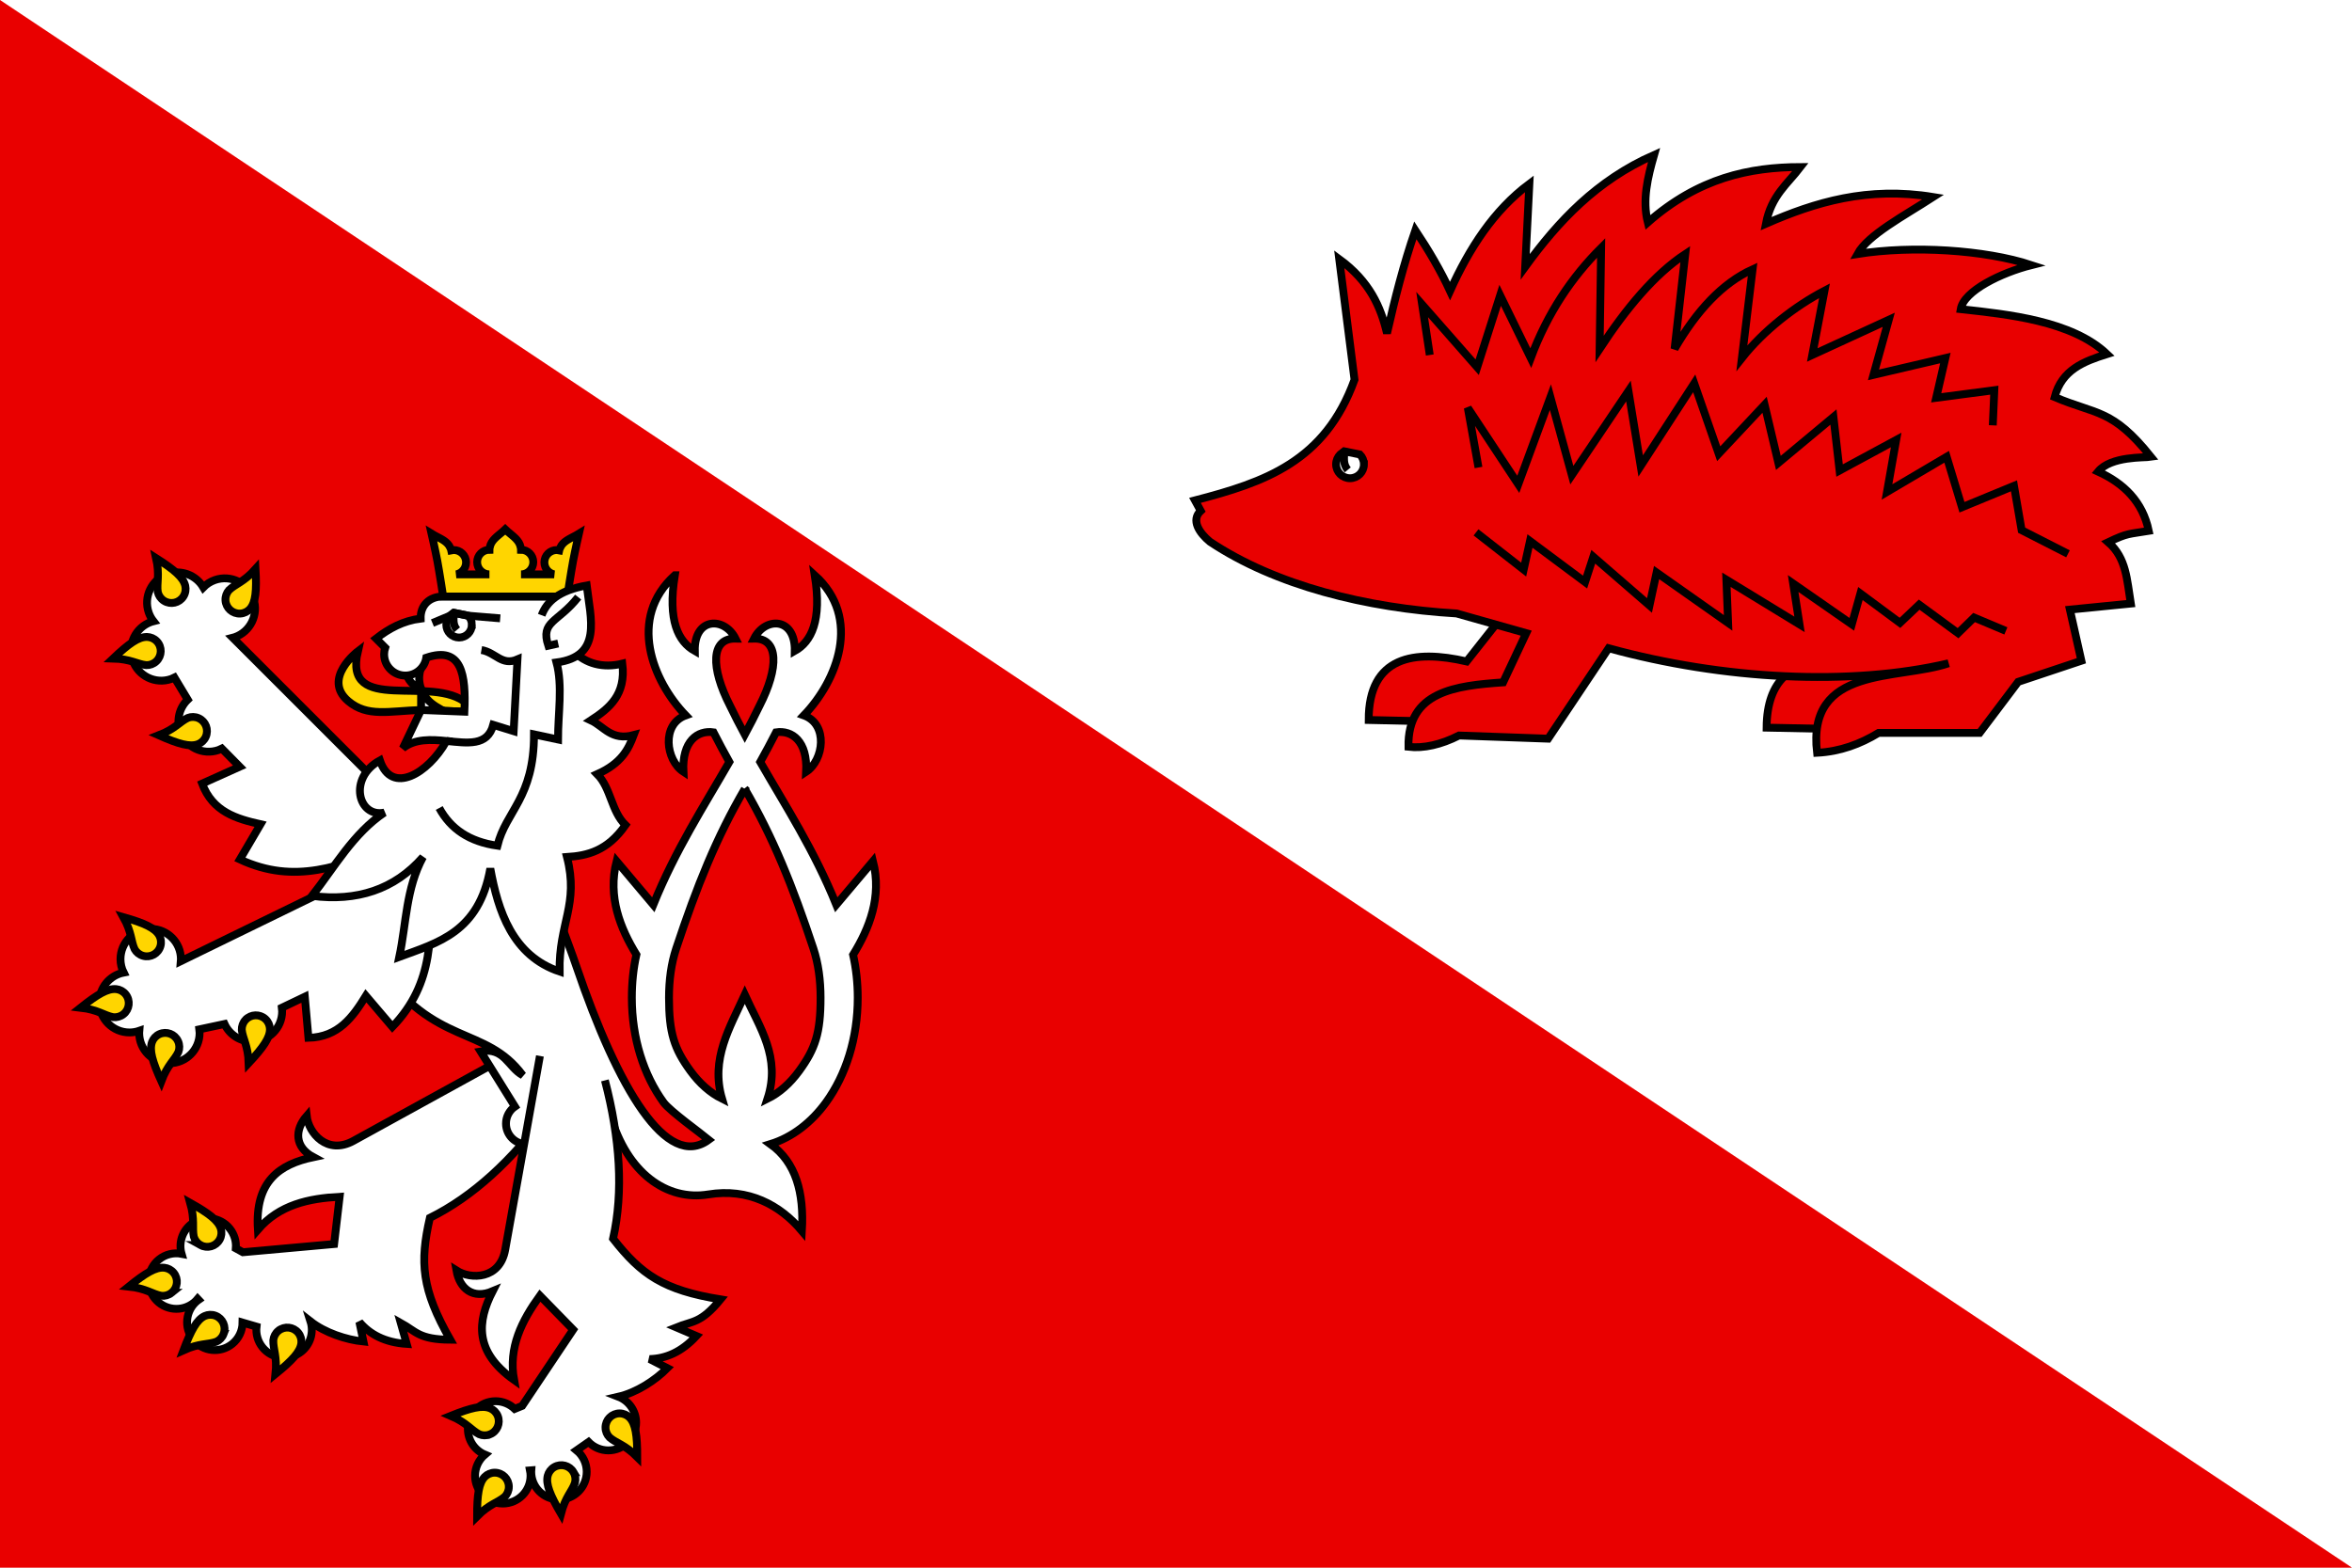 <?xml version="1.0" encoding="UTF-8" standalone="no"?>
<svg
   xmlns:dc="http://purl.org/dc/elements/1.1/"
   xmlns:cc="http://creativecommons.org/ns#"
   xmlns:rdf="http://www.w3.org/1999/02/22-rdf-syntax-ns#"
   xmlns:svg="http://www.w3.org/2000/svg"
   xmlns="http://www.w3.org/2000/svg"
   width="600"
   height="400"
   id="svg2"
   version="1.1">
  <defs
     id="defs4060">
    <clipPath
       clipPathUnits="userSpaceOnUse"
       id="clipPath4327">
      <rect
         style="fill:#ffffff;fill-opacity:1;stroke:none"
         id="rect4329"
         width="419.138"
         height="279.425"
         x="-598.368"
         y="1718.894" />
    </clipPath>
    <clipPath
       clipPathUnits="userSpaceOnUse"
       id="clipPath4591">
      <path
         style="fill:#ff0000;fill-opacity:1;stroke:none"
         d="m 0,652.362 600,0 0,400 -600,0 0,-400 z"
         id="path4593" />
    </clipPath>
  </defs>
  <rect
     y="2.6171874e-006"
     x="6.3214111e-006"
     height="400"
     width="600"
     id="rect3443"
     style="fill:#ffffff;fill-opacity:1;stroke:none" />
  <path
     id="rect4451"
     d="M 0,0 H 600 V 400 H 0 Z"
     style="fill:#ffffff;fill-opacity:1;stroke:none" />
  <path
     style="fill:#e90000;fill-opacity:1;stroke:none"
     d="M 0,0 600,400 H 0 Z"
     id="path870" />
  <g
     style="stroke-width:1.041"
     transform="matrix(0.961,0,0,0.961,-5.976,-40.559)"
     id="g1056">
    <path
       id="path1044"
       d="m 408.543,201.347 -13.002,16.476 c -13.814,-3.181 -26.019,-1.457 -25.996,15.546 l 36.206,0.812 17.766,-20.841"
       style="fill:#e90000;stroke:#000000;stroke-width:2.082;stroke-linecap:butt;stroke-linejoin:miter;stroke-miterlimit:4;stroke-dasharray:none;stroke-opacity:1" />
    <path
       style="fill:#e90000;stroke:#000000;stroke-width:2.082;stroke-linecap:butt;stroke-linejoin:miter;stroke-miterlimit:4;stroke-dasharray:none;stroke-opacity:1"
       d="m 515.375,236.212 -40.206,-0.812 c 0.209,-26.12 27.537,-16.259 43.819,-15.053"
       id="path1046" />
    <path
       style="fill:#e90000;stroke:#000000;stroke-width:2.082;stroke-linecap:butt;stroke-linejoin:miter;stroke-miterlimit:4;stroke-dasharray:none;stroke-opacity:1"
       d="m 392.884,205.085 c -24.025,-1.424 -48.063,-7.426 -65.469,-19.037 -2.806,-2.298 -5.12,-5.723 -2.461,-8.207 l -1.521,-2.786 c 18.453,-4.805 34.505,-10.252 42.349,-32.03 l -4.061,-32.03 c 8.089,5.927 11.039,12.71 12.685,19.711 2.069,-9.12 4.376,-18.24 7.52,-27.36 3.567,5.372 6.726,10.744 9.211,16.116 5.133,-11.37 11.608,-21.398 21.058,-28.451 l -1.105,22.019 c 8.783,-12.08 18.98,-22.982 34.212,-29.688 -1.709,5.974 -3.151,11.948 -1.666,17.922 13.509,-11.875 27.018,-14.671 40.527,-14.714 -3.417,4.483 -7.752,7.59 -9.178,15.06 13.119,-5.731 26.996,-9.946 44.404,-7.099 -7.81,5.044 -17.345,10.088 -20.088,15.131 14.551,-2.31 33.764,-1.14 46.182,2.948 -7.974,2.003 -17.981,6.849 -18.785,11.695 12.495,1.367 29.534,3.099 38.83,11.933 -6.129,1.932 -12.01,4.174 -13.888,11.42 11.167,4.738 15.288,3.046 25.564,15.861 -1.673,0.272 -10.613,-0.252 -14.046,3.921 6.876,3.152 11.837,7.986 13.462,15.738 -5.334,0.895 -5.491,0.486 -10.765,3.002 4.857,4.228 4.966,10.019 5.992,16.297 l -16.171,1.608 3.052,13.576 -16.783,5.604 -10.221,13.551 h -26.82 c -4.853,2.946 -10.171,4.961 -16.338,5.28 -2.778,-23.267 21.454,-19.193 34.9,-23.759 -26.072,6.118 -59.845,4.35 -90.235,-4 l -8.505,12.723 -7.549,11.292 -23.645,-0.842 c -4.792,2.438 -9.447,3.476 -13.433,3.002 -0.274,-14.767 12.576,-16.234 25.126,-17.111 l 6.136,-13.064 z"
       id="path991-3" />
    <path
       id="path1125-5-7"
       d="m 368.279,165.483 c 0,2.042 -1.654,3.697 -3.694,3.697 -2.04,0 -3.694,-1.655 -3.694,-3.697 0,-1.021 0.414,-1.945 1.082,-2.614 l 1.078,-0.836 4.145,0.836 c 0.668,0.669 1.082,1.593 1.082,2.614 z"
       style="opacity:1;fill:#ffffff;fill-opacity:1;stroke:#000000;stroke-width:2.082;stroke-miterlimit:4;stroke-dasharray:none" />
    <path
       id="path1130-1-4"
       d="m 363.052,162.032 c 0.015,1.742 -0.419,3.298 0.928,4.924"
       style="fill:none;stroke:#000000;stroke-width:2.082;stroke-miterlimit:4;stroke-dasharray:none" />
    <path
       id="path1038"
       d="m 398.035,183.556 12.651,9.878 1.673,-7.585 14.626,10.898 2.178,-6.716 14.921,12.929 1.884,-8.746 18.985,13.375 -0.46,-11.465 19.415,11.858 -1.689,-10.847 15.566,10.83 2.287,-8.173 10.505,7.788 5.093,-4.835 10.322,7.572 4.257,-4.155 8.44,3.55"
       style="fill:none;stroke:#000000;stroke-width:2.082;stroke-linecap:butt;stroke-linejoin:miter;stroke-miterlimit:4;stroke-dasharray:none;stroke-opacity:1" />
    <path
       id="path1040"
       d="m 398.693,166.328 -2.843,-15.839 13.402,20.306 8.529,-23.149 5.686,20.712 15.027,-22.337 3.249,19.9 14.214,-21.931 6.498,18.682 12.184,-12.996 3.655,15.433 14.621,-12.184 1.625,14.214 15.027,-8.123 -2.437,13.808 15.839,-9.341 4.061,13.402 13.808,-5.686 2.031,11.778 12.306,6.276"
       style="fill:none;stroke:#000000;stroke-width:2.082;stroke-linecap:butt;stroke-linejoin:miter;stroke-miterlimit:4;stroke-dasharray:none;stroke-opacity:1" />
    <path
       style="fill:none;stroke:#000000;stroke-width:2.082;stroke-linecap:butt;stroke-linejoin:miter;stroke-miterlimit:4;stroke-dasharray:none;stroke-opacity:1"
       d="m 385.759,136.458 -2.031,-13.402 14.621,16.651 6.092,-19.088 8.123,16.651 c 4.498,-12.053 10.938,-21.516 18.682,-29.241 l -0.406,26.804 c 7.102,-10.787 14.561,-19.793 22.743,-25.18 l -2.843,25.18 c 5.869,-10.144 12.678,-17.47 20.712,-21.119 l -2.843,23.555 c 5.778,-7.307 14.034,-13.74 21.931,-17.87 l -3.249,17.057 20.306,-9.341 -4.061,14.621 19.088,-4.467 -2.437,10.559 15.433,-2.031 -0.406,9.341"
       id="path1042" />
  </g>
  <g
     style="stroke:#000000;stroke-width:2.953;stroke-miterlimit:4;stroke-dasharray:none"
     id="g1278"
     transform="matrix(0.677,0,0,0.678,14.48,124.313)">
    <path
       style="fill:#ffd500;fill-opacity:1;stroke:#000000;stroke-width:2.953;stroke-miterlimit:4;stroke-dasharray:none"
       d="M 153.6,84.48 137.279,83.84 c -12.165,0.38 -20.212,2.763 -27.412,-3.319 -10.005,-8.45 3.589,-18.771 3.589,-18.771 -5.684,24.332 28.158,8.362 41.131,19.691 z"
       id="path910" />
    <path
       style="fill:#ffffff;stroke:#000000;stroke-width:2.953;stroke-miterlimit:4;stroke-dasharray:none"
       d="m 139.248,64.156 c -2.349,3.467 -3.53,7.227 -1.969,11.672 -4.298,-1.376 -5.514,-4.733 -6.433,-8.281 z"
       id="path908" />
    <path
       style="fill:#ffffff;stroke:#000000;stroke-width:2.953;stroke-miterlimit:4;stroke-dasharray:none"
       d="m 137.279,83.84 v -8.012 c 2.337,6.437 8.146,7.664 12.707,10.766 z"
       id="path906" />
    <g
       id="g1108"
       transform="rotate(70.921,141.975,131.25)"
       style="stroke:#000000;stroke-width:2.953;stroke-miterlimit:4;stroke-dasharray:none">
      <path
         style="fill:#ffffff;stroke:#000000;stroke-width:2.953;stroke-miterlimit:4;stroke-dasharray:none"
         d="m 130.119,137.764 -83.38,40.609 c 0.022,-0.257 0.035,-0.514 0.039,-0.771 2.26e-4,-6.287 -5.096,-11.383 -11.383,-11.383 -6.286,8.5e-4 -11.381,5.097 -11.381,11.383 0.002,1.756 0.41,3.488 1.193,5.061 -5.321,1.059 -9.155,5.727 -9.16,11.152 -2.31e-4,6.287 5.096,11.383 11.383,11.383 1.25,-0.005 2.49,-0.215 3.672,-0.623 -0.024,0.273 -0.037,0.546 -0.041,0.82 -2.26e-4,6.287 5.096,11.383 11.383,11.383 6.286,-8.5e-4 11.381,-5.097 11.381,-11.383 -0.004,-0.457 -0.036,-0.912 -0.096,-1.365 l 9.486,-2.02 c 1.856,4.032 5.886,6.617 10.324,6.623 6.287,2.3e-4 11.383,-5.096 11.383,-11.383 -0.005,-0.457 -0.038,-0.913 -0.098,-1.365 l 8.646,-4.133 1.375,15.465 c 11.327,-0.305 16.694,-7.807 21.648,-15.809 l 9.967,11.686 c 15.925,-16.492 14.747,-34.94 14.09,-56.016 z"
         id="path1098" />
      <path
         id="path1100"
         d="m 71.142,200.427 c -1,1.072 -1.471,2.448 -1.423,3.805 0.358,3.34 2.367,5.904 2.596,12.488 5.584,-5.987 8.08,-9.619 8.014,-12.857 -0.047,-1.358 -0.612,-2.697 -1.684,-3.697 -2.144,-2 -5.503,-1.883 -7.502,0.261 z"
         style="opacity:1;fill:#ffd500;fill-opacity:1;stroke:#000000;stroke-width:2.953;stroke-miterlimit:4;stroke-dasharray:none" />
      <path
         id="path1102"
         d="m 45.702,208.473 c 0.606,1.335 0.613,2.789 0.136,4.06 -1.404,3.052 -4.126,4.841 -6.442,11.008 -3.384,-7.455 -4.591,-11.693 -3.497,-14.741 0.478,-1.272 1.44,-2.361 2.775,-2.967 2.67,-1.212 5.816,-0.03 7.028,2.64 z"
         style="opacity:1;fill:#ffd500;fill-opacity:1;stroke:#000000;stroke-width:2.953;stroke-miterlimit:4;stroke-dasharray:none" />
      <path
         id="path1104"
         d="m 25.134,198.316 c -1.147,0.913 -2.555,1.275 -3.905,1.122 -3.302,-0.617 -5.701,-2.82 -12.247,-3.561 6.404,-5.101 10.219,-7.305 13.443,-6.988 1.35,0.153 2.641,0.821 3.555,1.967 1.826,2.293 1.448,5.633 -0.845,7.459 z"
         style="opacity:1;fill:#ffd500;fill-opacity:1;stroke:#000000;stroke-width:2.953;stroke-miterlimit:4;stroke-dasharray:none" />
      <path
         id="path1106"
         d="m 32.519,176.351 c -1.41,-0.401 -2.524,-1.336 -3.185,-2.522 -1.42,-3.045 -1.024,-6.277 -4.23,-12.033 7.875,2.24 11.888,4.06 13.505,6.866 0.661,1.187 0.869,2.626 0.468,4.036 -0.802,2.82 -3.738,4.455 -6.558,3.653 z"
         style="opacity:1;fill:#ffd500;fill-opacity:1;stroke:#000000;stroke-width:2.953;stroke-miterlimit:4;stroke-dasharray:none" />
    </g>
    <g
       transform="rotate(51.044,183.3,206.595)"
       id="g992-5"
       style="stroke:#000000;stroke-width:2.953;stroke-miterlimit:4;stroke-dasharray:none">
      <path
         id="path921-0"
         d="m 182.062,214.041 -13.084,72.936 c -1.999,11.145 -12.934,11.277 -18.373,7.795 1.208,6.876 6.229,10.927 13.641,7.795 -5.876,11.508 -6.928,22.806 8.072,33.406 -2.199,-12.213 2.884,-22.241 9.744,-31.736 l 12.527,12.805 -19.209,28.674 -2.807,1.152 c -1.941,-1.858 -4.524,-2.898 -7.211,-2.902 -5.773,-5e-5 -10.453,4.68 -10.453,10.453 0.001,4.21 2.528,8.008 6.41,9.637 -2.345,1.983 -3.699,4.896 -3.703,7.967 -5e-5,5.773 4.68,10.453 10.453,10.453 5.773,5e-5 10.453,-4.68 10.453,-10.453 -0.003,-0.678 -0.071,-1.353 -0.205,-2.018 l 0.496,-0.039 c -0.014,0.187 -0.023,0.373 -0.027,0.561 -5e-5,5.772 4.679,10.452 10.451,10.453 5.773,5e-5 10.453,-4.68 10.453,-10.453 -0.002,-3.125 -1.402,-6.085 -3.816,-8.068 l 4.506,-3.139 c 1.967,2.016 4.664,3.154 7.48,3.154 5.773,5e-5 10.453,-4.68 10.453,-10.453 -0.005,-4.314 -2.66,-8.182 -6.684,-9.738 6.762,-1.552 13.871,-6.143 18.443,-10.762 l -6.672,-3.418 c 6.082,-0.153 11.988,-2.605 17.613,-8.691 l -7.547,-3.223 c 6.17,-2.501 9.151,-1.4 16.648,-10.537 -21.555,-3.497 -29.88,-9.341 -40.494,-22.85 3.966,-17.721 2.643,-37.709 -3.062,-59.574"
         style="fill:#ffffff;stroke:#000000;stroke-width:2.953;stroke-miterlimit:4;stroke-dasharray:none" />
      <path
         id="path957-61"
         d="m 170.353,376.17 c 0,1.466 -0.594,2.793 -1.555,3.753 -2.54,2.199 -5.758,2.703 -10.416,7.361 0,-8.187 0.652,-12.545 2.909,-14.868 0.961,-0.961 2.288,-1.555 3.753,-1.555 2.932,0 5.308,2.377 5.308,5.308 z"
         style="opacity:1;fill:#ffd500;fill-opacity:1;stroke:#000000;stroke-width:2.953;stroke-miterlimit:4;stroke-dasharray:none" />
      <path
         id="path957-8-2"
         d="m 163.229,356.442 c -1.36,0.546 -2.813,0.489 -4.062,-0.044 -2.987,-1.538 -4.653,-4.336 -10.712,-6.924 7.598,-3.05 11.885,-4.068 14.882,-2.839 1.249,0.534 2.295,1.544 2.841,2.904 1.092,2.721 -0.228,5.811 -2.949,6.904 z"
         style="opacity:1;fill:#ffd500;fill-opacity:1;stroke:#000000;stroke-width:2.953;stroke-miterlimit:4;stroke-dasharray:none" />
      <path
         id="path957-3-1"
         d="m 194.713,370.672 c 0.74,1.266 0.896,2.711 0.552,4.025 -1.083,3.18 -3.607,5.239 -5.278,11.611 -4.131,-7.068 -5.767,-11.16 -4.991,-14.305 0.345,-1.314 1.191,-2.497 2.456,-3.236 2.531,-1.479 5.782,-0.627 7.261,1.904 z"
         style="opacity:1;fill:#ffd500;fill-opacity:1;stroke:#000000;stroke-width:2.953;stroke-miterlimit:4;stroke-dasharray:none" />
      <path
         id="path957-6-5"
         d="m 206.771,353.86 c 0,1.466 0.594,2.793 1.555,3.753 2.54,2.199 5.758,2.703 10.416,7.361 0,-8.187 -0.652,-12.545 -2.909,-14.868 -0.961,-0.961 -2.288,-1.555 -3.753,-1.555 -2.932,0 -5.308,2.377 -5.308,5.308 z"
         style="opacity:1;fill:#ffd500;fill-opacity:1;stroke:#000000;stroke-width:2.953;stroke-miterlimit:4;stroke-dasharray:none" />
    </g>
    <path
       style="fill:#ffffff;stroke:#000000;stroke-width:2.953;stroke-miterlimit:4;stroke-dasharray:none"
       d="m 232.891,33.131 c -17.868,16.095 -8.423,39.748 4.115,52.74 -9.277,3.329 -7.537,16.87 -0.869,21.227 -0.59,-11.615 5.414,-15.742 11.332,-14.859 1.941,3.804 3.941,7.508 5.975,11.156 -9.624,16.708 -20.263,33.047 -28.664,53.734 l -13.834,-16.391 c -3.406,13.434 1.406,25.287 7.475,35.168 -1.157,5.137 -1.723,10.587 -1.723,16.209 0,15.222 4.449,29.095 11.959,39.404 2.366,3.248 14.049,11.617 17.019,14.073 -15.716,11.599 -34.1,-18.937 -49.911,-65.355 -3.496,-10.262 -6.865,-17.586 -10.053,-29.583 l -22.078,-33.506 -42.479,62.994 c 21.41,30.705 40.342,22.204 54.426,41.16 -5.48,-2.976 -6.947,-10.698 -15.869,-8.98 l 12.93,20.756 c -2.105,1.452 -3.363,3.845 -3.367,6.402 -4.2e-4,4.303 3.488,7.792 7.791,7.793 l 31.502,-11.166 c 6.284,22.087 21.361,32.575 36.93,30.04 15.083,-2.455 26.993,3.918 35.277,13.751 0.862,-14.473 -2.286,-25.849 -11.855,-32.697 8.241,-2.535 15.48,-8.187 20.939,-15.682 7.51,-10.309 11.959,-24.182 11.959,-39.404 0,-5.607 -0.613,-11.026 -1.754,-16.154 6.099,-9.892 10.92,-21.764 7.508,-35.223 l -13.836,16.393 c -8.402,-20.688 -19.04,-37.028 -28.664,-53.736 2.034,-3.649 4.034,-7.352 5.975,-11.156 5.918,-0.883 11.922,3.244 11.332,14.859 6.668,-4.357 8.408,-17.897 -0.869,-21.227 12.538,-12.993 21.983,-36.646 4.115,-52.74 2.746,17.122 -1.289,24.991 -7.529,28.498 0.243,-12.834 -11.191,-12.91 -15.348,-4.654 9.33,-0.187 9.441,10.912 2.053,25.299 -1.773,3.689 -3.632,7.284 -5.543,10.832 -1.911,-3.548 -3.77,-7.143 -5.543,-10.832 -7.389,-14.387 -7.275,-25.486 2.055,-25.299 -4.157,-8.256 -15.59,-8.179 -15.348,4.654 -6.24,-3.507 -10.275,-11.376 -7.529,-28.498 z m 26.365,80.385 c 10.757,18.445 17.968,36.408 25.842,60.051 1.873,5.624 2.719,11.94 2.719,18.549 0,13.254 -1.959,19.163 -8.043,27.516 -3.466,4.758 -7.528,8.323 -11.955,10.516 5.101,-15.584 -2.924,-26.788 -8.562,-39.123 -5.639,12.335 -12.983,24.171 -8.562,39.123 -4.427,-2.192 -8.489,-5.758 -11.955,-10.516 -6.084,-8.352 -8.041,-14.262 -8.041,-27.516 0,-6.604 0.844,-12.914 2.715,-18.535 7.874,-23.65 15.085,-41.616 25.844,-60.064 z"
       id="path919" />
    <g
       id="g1096"
       style="stroke:#000000;stroke-width:2.953;stroke-miterlimit:4;stroke-dasharray:none">
      <path
         id="path1026"
         d="m 130.119,137.764 -83.38,40.609 c 0.022,-0.257 0.035,-0.514 0.039,-0.771 2.26e-4,-6.287 -5.096,-11.383 -11.383,-11.383 -6.286,8.5e-4 -11.381,5.097 -11.381,11.383 0.002,1.756 0.41,3.488 1.193,5.061 -5.321,1.059 -9.155,5.727 -9.16,11.152 -2.31e-4,6.287 5.096,11.383 11.383,11.383 1.25,-0.005 2.49,-0.215 3.672,-0.623 -0.024,0.273 -0.037,0.546 -0.041,0.82 -2.26e-4,6.287 5.096,11.383 11.383,11.383 6.286,-8.5e-4 11.381,-5.097 11.381,-11.383 -0.004,-0.457 -0.036,-0.912 -0.096,-1.365 l 9.486,-2.02 c 1.856,4.032 5.886,6.617 10.324,6.623 6.287,2.3e-4 11.383,-5.096 11.383,-11.383 -0.005,-0.457 -0.038,-0.913 -0.098,-1.365 l 8.646,-4.133 1.375,15.465 c 11.327,-0.305 16.694,-7.807 21.648,-15.809 l 9.967,11.686 c 15.925,-16.492 14.747,-34.94 14.09,-56.016 z"
         style="fill:#ffffff;stroke:#000000;stroke-width:2.953;stroke-miterlimit:4;stroke-dasharray:none" />
      <path
         style="opacity:1;fill:#ffd500;fill-opacity:1;stroke:#000000;stroke-width:2.953;stroke-miterlimit:4;stroke-dasharray:none"
         d="m 71.142,200.427 c -1,1.072 -1.471,2.448 -1.423,3.805 0.358,3.34 2.367,5.904 2.596,12.488 5.584,-5.987 8.08,-9.619 8.014,-12.857 -0.047,-1.358 -0.612,-2.697 -1.684,-3.697 -2.144,-2 -5.503,-1.883 -7.502,0.261 z"
         id="path957-6-0" />
      <path
         style="opacity:1;fill:#ffd500;fill-opacity:1;stroke:#000000;stroke-width:2.953;stroke-miterlimit:4;stroke-dasharray:none"
         d="m 45.702,208.473 c 0.606,1.335 0.613,2.789 0.136,4.06 -1.404,3.052 -4.126,4.841 -6.442,11.008 -3.384,-7.455 -4.591,-11.693 -3.497,-14.741 0.478,-1.272 1.44,-2.361 2.775,-2.967 2.67,-1.212 5.816,-0.03 7.028,2.64 z"
         id="path957-6-1" />
      <path
         style="opacity:1;fill:#ffd500;fill-opacity:1;stroke:#000000;stroke-width:2.953;stroke-miterlimit:4;stroke-dasharray:none"
         d="m 25.134,198.316 c -1.147,0.913 -2.555,1.275 -3.905,1.122 -3.302,-0.617 -5.701,-2.82 -12.247,-3.561 6.404,-5.101 10.219,-7.305 13.443,-6.988 1.35,0.153 2.641,0.821 3.555,1.967 1.826,2.293 1.448,5.633 -0.845,7.459 z"
         id="path957-6-9" />
      <path
         style="opacity:1;fill:#ffd500;fill-opacity:1;stroke:#000000;stroke-width:2.953;stroke-miterlimit:4;stroke-dasharray:none"
         d="m 32.519,176.351 c -1.41,-0.401 -2.524,-1.336 -3.185,-2.522 -1.42,-3.045 -1.024,-6.277 -4.23,-12.033 7.875,2.24 11.888,4.06 13.505,6.866 0.661,1.187 0.869,2.626 0.468,4.036 -0.802,2.82 -3.738,4.455 -6.558,3.653 z"
         id="path957-6-7" />
    </g>
    <path
       style="opacity:1;fill:#ffffff;fill-opacity:1;stroke:#000000;stroke-width:2.953;stroke-miterlimit:4;stroke-dasharray:none"
       d="m 145.6,41.119 c -5.316,0 -8.613,3.443 -8.48,8.32 -6.568,0.812 -11.93,3.736 -16.799,7.521 l 3.439,3.438 c -0.263,0.801 -0.399,1.639 -0.4,2.482 0,4.418 3.582,8 8,8 3.923,-0.004 7.263,-2.852 7.889,-6.725 13.383,-4.541 14.995,6.409 14.352,20.324 l -16.32,-0.641 -6.879,14.4 c 4.568,-3.645 10.646,-3.304 16.465,-2.734 -6.937,12.254 -20.657,20.462 -25.1,7.319 -12.162,6.658 -8.107,21.7 1.679,19.625 -11.688,7.853 -18.698,20.385 -27.261,31.362 16.836,2.139 30.976,-2.269 41.835,-14.645 -6.458,11.837 -6.284,25.001 -8.949,37.597 14.598,-5.393 30.032,-9.284 34.298,-33.275 2.893,15.939 8.337,32.815 26.112,38.791 -0.347,-18.245 7.369,-25.165 2.778,-43.114 7.667,-0.497 15.221,-2.248 22.045,-12.019 -5.4,-5.228 -5.429,-13.883 -10.65,-19.158 9.151,-4.096 11.746,-9.35 13.759,-14.706 -8.45,2.241 -11.128,-3.215 -16.146,-5.55 6.965,-4.55 13.286,-9.647 11.857,-21.332 -14.705,3.643 -25.895,-7.5 -24.802,-25.281 z"
       id="path886" />
    <path
       style="opacity:1;fill:#ffd500;fill-opacity:1;stroke:#000000;stroke-width:2.953;stroke-miterlimit:4;stroke-dasharray:none"
       d="m 168.986,15.838 -0.956,0.899 c -1.943,1.689 -4.369,3.213 -4.848,5.855 -0.096,0.309 -0.145,0.631 -0.146,0.954 -2.557,-3.12e-4 -4.63,2.073 -4.63,4.63 2.5e-4,2.557 2.073,4.629 4.63,4.629 h -12.473 c 2.501,-0.531 4.097,-2.99 3.566,-5.49 -0.531,-2.501 -2.989,-4.098 -5.49,-3.566 -0.068,-0.316 -0.184,-0.62 -0.342,-0.902 -1.018,-2.484 -3.708,-3.471 -5.959,-4.719 l -1.122,-0.681 c 0,0 1.45,6.368 2.192,10.312 0.742,3.944 2.192,13.361 2.192,13.361 h 23.386 23.386 c 0,0 1.45,-9.417 2.192,-13.361 0.742,-3.944 2.192,-10.312 2.192,-10.312 l -1.122,0.681 c -2.251,1.248 -4.941,2.234 -5.959,4.719 -0.158,0.282 -0.274,0.586 -0.342,0.902 -2.501,-0.532 -4.959,1.065 -5.49,3.566 -0.531,2.501 1.065,4.959 3.566,5.49 h -12.473 c 2.557,3.12e-4 4.629,-2.072 4.63,-4.629 3.2e-4,-2.557 -2.073,-4.63 -4.63,-4.63 -0.001,-0.324 -0.05,-0.645 -0.146,-0.954 -0.479,-2.642 -2.905,-4.166 -4.848,-5.855 z"
       id="path870-9-4-18" />
    <path
       style="fill:#ffffff;stroke:#000000;stroke-width:2.953;stroke-miterlimit:4;stroke-dasharray:none"
       d="m 182.713,48.185 c 1.936,-5.172 6.496,-9.332 16.974,-11.209 1.489,12.53 5.977,26.691 -11.37,28.984 2.372,8.851 0.566,19.031 0.566,28.984 l -9.053,-1.922 c 0,24.019 -10.594,28.811 -13.788,41.886 -10.602,-1.515 -17.634,-6.304 -21.922,-14.183"
       id="path893" />
    <path
       id="path891"
       d="m 146.866,95.506 c 7.991,0.782 15.442,2.004 17.615,-6.067 l 7.68,2.365 1.439,-27.004 c -5.954,2.542 -8.156,-2.601 -13.584,-3.531"
       style="opacity:1;fill:none;fill-opacity:1;stroke:#000000;stroke-width:2.953;stroke-miterlimit:4;stroke-dasharray:none" />
    <path
       style="fill:none;stroke:#000000;stroke-width:2.953;stroke-miterlimit:4;stroke-dasharray:none"
       d="m 196.474,41.357 c -7.668,9.702 -14.304,8.971 -11.258,18.291 l 3.737,-0.83"
       id="path912" />
    <g
       id="g992"
       style="stroke:#000000;stroke-width:2.953;stroke-miterlimit:4;stroke-dasharray:none">
      <path
         id="path921"
         d="m 182.062,214.041 -13.084,72.936 c -1.999,11.145 -12.934,11.277 -18.373,7.795 1.208,6.876 6.229,10.927 13.641,7.795 -5.876,11.508 -6.928,22.806 8.072,33.406 -2.199,-12.213 2.884,-22.241 9.744,-31.736 l 12.527,12.805 -19.209,28.674 -2.807,1.152 c -1.941,-1.858 -4.524,-2.898 -7.211,-2.902 -5.773,-5e-5 -10.453,4.68 -10.453,10.453 0.001,4.21 2.528,8.008 6.41,9.637 -2.345,1.983 -3.699,4.896 -3.703,7.967 -5e-5,5.773 4.68,10.453 10.453,10.453 5.773,5e-5 10.453,-4.68 10.453,-10.453 -0.003,-0.678 -0.071,-1.353 -0.205,-2.018 l 0.496,-0.039 c -0.014,0.187 -0.023,0.373 -0.027,0.561 -5e-5,5.772 4.679,10.452 10.451,10.453 5.773,5e-5 10.453,-4.68 10.453,-10.453 -0.002,-3.125 -1.402,-6.085 -3.816,-8.068 l 4.506,-3.139 c 1.967,2.016 4.664,3.154 7.48,3.154 5.773,5e-5 10.453,-4.68 10.453,-10.453 -0.005,-4.314 -2.66,-8.182 -6.684,-9.738 6.762,-1.552 13.871,-6.143 18.443,-10.762 l -6.672,-3.418 c 6.082,-0.153 11.988,-2.605 17.613,-8.691 l -7.547,-3.223 c 6.17,-2.501 9.151,-1.4 16.648,-10.537 -21.555,-3.497 -29.88,-9.341 -40.494,-22.85 3.966,-17.721 2.643,-37.709 -3.062,-59.574"
         style="fill:#ffffff;stroke:#000000;stroke-width:2.953;stroke-miterlimit:4;stroke-dasharray:none" />
      <path
         id="path957"
         d="m 170.353,376.17 c 0,1.466 -0.594,2.793 -1.555,3.753 -2.54,2.199 -5.758,2.703 -10.416,7.361 0,-8.187 0.652,-12.545 2.909,-14.868 0.961,-0.961 2.288,-1.555 3.753,-1.555 2.932,0 5.308,2.377 5.308,5.308 z"
         style="opacity:1;fill:#ffd500;fill-opacity:1;stroke:#000000;stroke-width:2.953;stroke-miterlimit:4;stroke-dasharray:none" />
      <path
         id="path957-8"
         d="m 163.229,356.442 c -1.36,0.546 -2.813,0.489 -4.062,-0.044 -2.987,-1.538 -4.653,-4.336 -10.712,-6.924 7.598,-3.05 11.885,-4.068 14.882,-2.839 1.249,0.534 2.295,1.544 2.841,2.904 1.092,2.721 -0.228,5.811 -2.949,6.904 z"
         style="opacity:1;fill:#ffd500;fill-opacity:1;stroke:#000000;stroke-width:2.953;stroke-miterlimit:4;stroke-dasharray:none" />
      <path
         id="path957-3"
         d="m 194.713,370.672 c 0.74,1.266 0.896,2.711 0.552,4.025 -1.083,3.18 -3.607,5.239 -5.278,11.611 -4.131,-7.068 -5.767,-11.16 -4.991,-14.305 0.345,-1.314 1.191,-2.497 2.456,-3.236 2.531,-1.479 5.782,-0.627 7.261,1.904 z"
         style="opacity:1;fill:#ffd500;fill-opacity:1;stroke:#000000;stroke-width:2.953;stroke-miterlimit:4;stroke-dasharray:none" />
      <path
         id="path957-6"
         d="m 206.771,353.86 c 0,1.466 0.594,2.793 1.555,3.753 2.54,2.199 5.758,2.703 10.416,7.361 0,-8.187 -0.652,-12.545 -2.909,-14.868 -0.961,-0.961 -2.288,-1.555 -3.753,-1.555 -2.932,0 -5.308,2.377 -5.308,5.308 z"
         style="opacity:1;fill:#ffd500;fill-opacity:1;stroke:#000000;stroke-width:2.953;stroke-miterlimit:4;stroke-dasharray:none" />
    </g>
    <path
       style="opacity:1;fill:none;fill-opacity:1;stroke:#000000;stroke-width:2.953;stroke-miterlimit:4;stroke-dasharray:none"
       d="m 156.415,51.759 c 0,2.661 -2.157,4.818 -4.818,4.818 -2.661,-3e-6 -4.818,-2.157 -4.818,-4.818 0,-1.33 0.539,-2.535 1.411,-3.407 l 1.407,-1.09 5.407,1.09 c 0.872,0.872 1.411,2.076 1.411,3.407 z"
       id="path1125" />
    <path
       style="fill:none;stroke:#000000;stroke-width:2.953;stroke-miterlimit:4;stroke-dasharray:none"
       d="m 141.561,51.116 6.63,-2.764 1.407,-1.09 5.407,1.09 12.09,0.998"
       id="path1128" />
    <path
       style="fill:none;stroke:#000000;stroke-width:2.953;stroke-miterlimit:4;stroke-dasharray:none"
       d="m 149.598,47.262 c 0.019,2.27 -0.547,4.297 1.211,6.415"
       id="path1130" />
  </g>
</svg>
